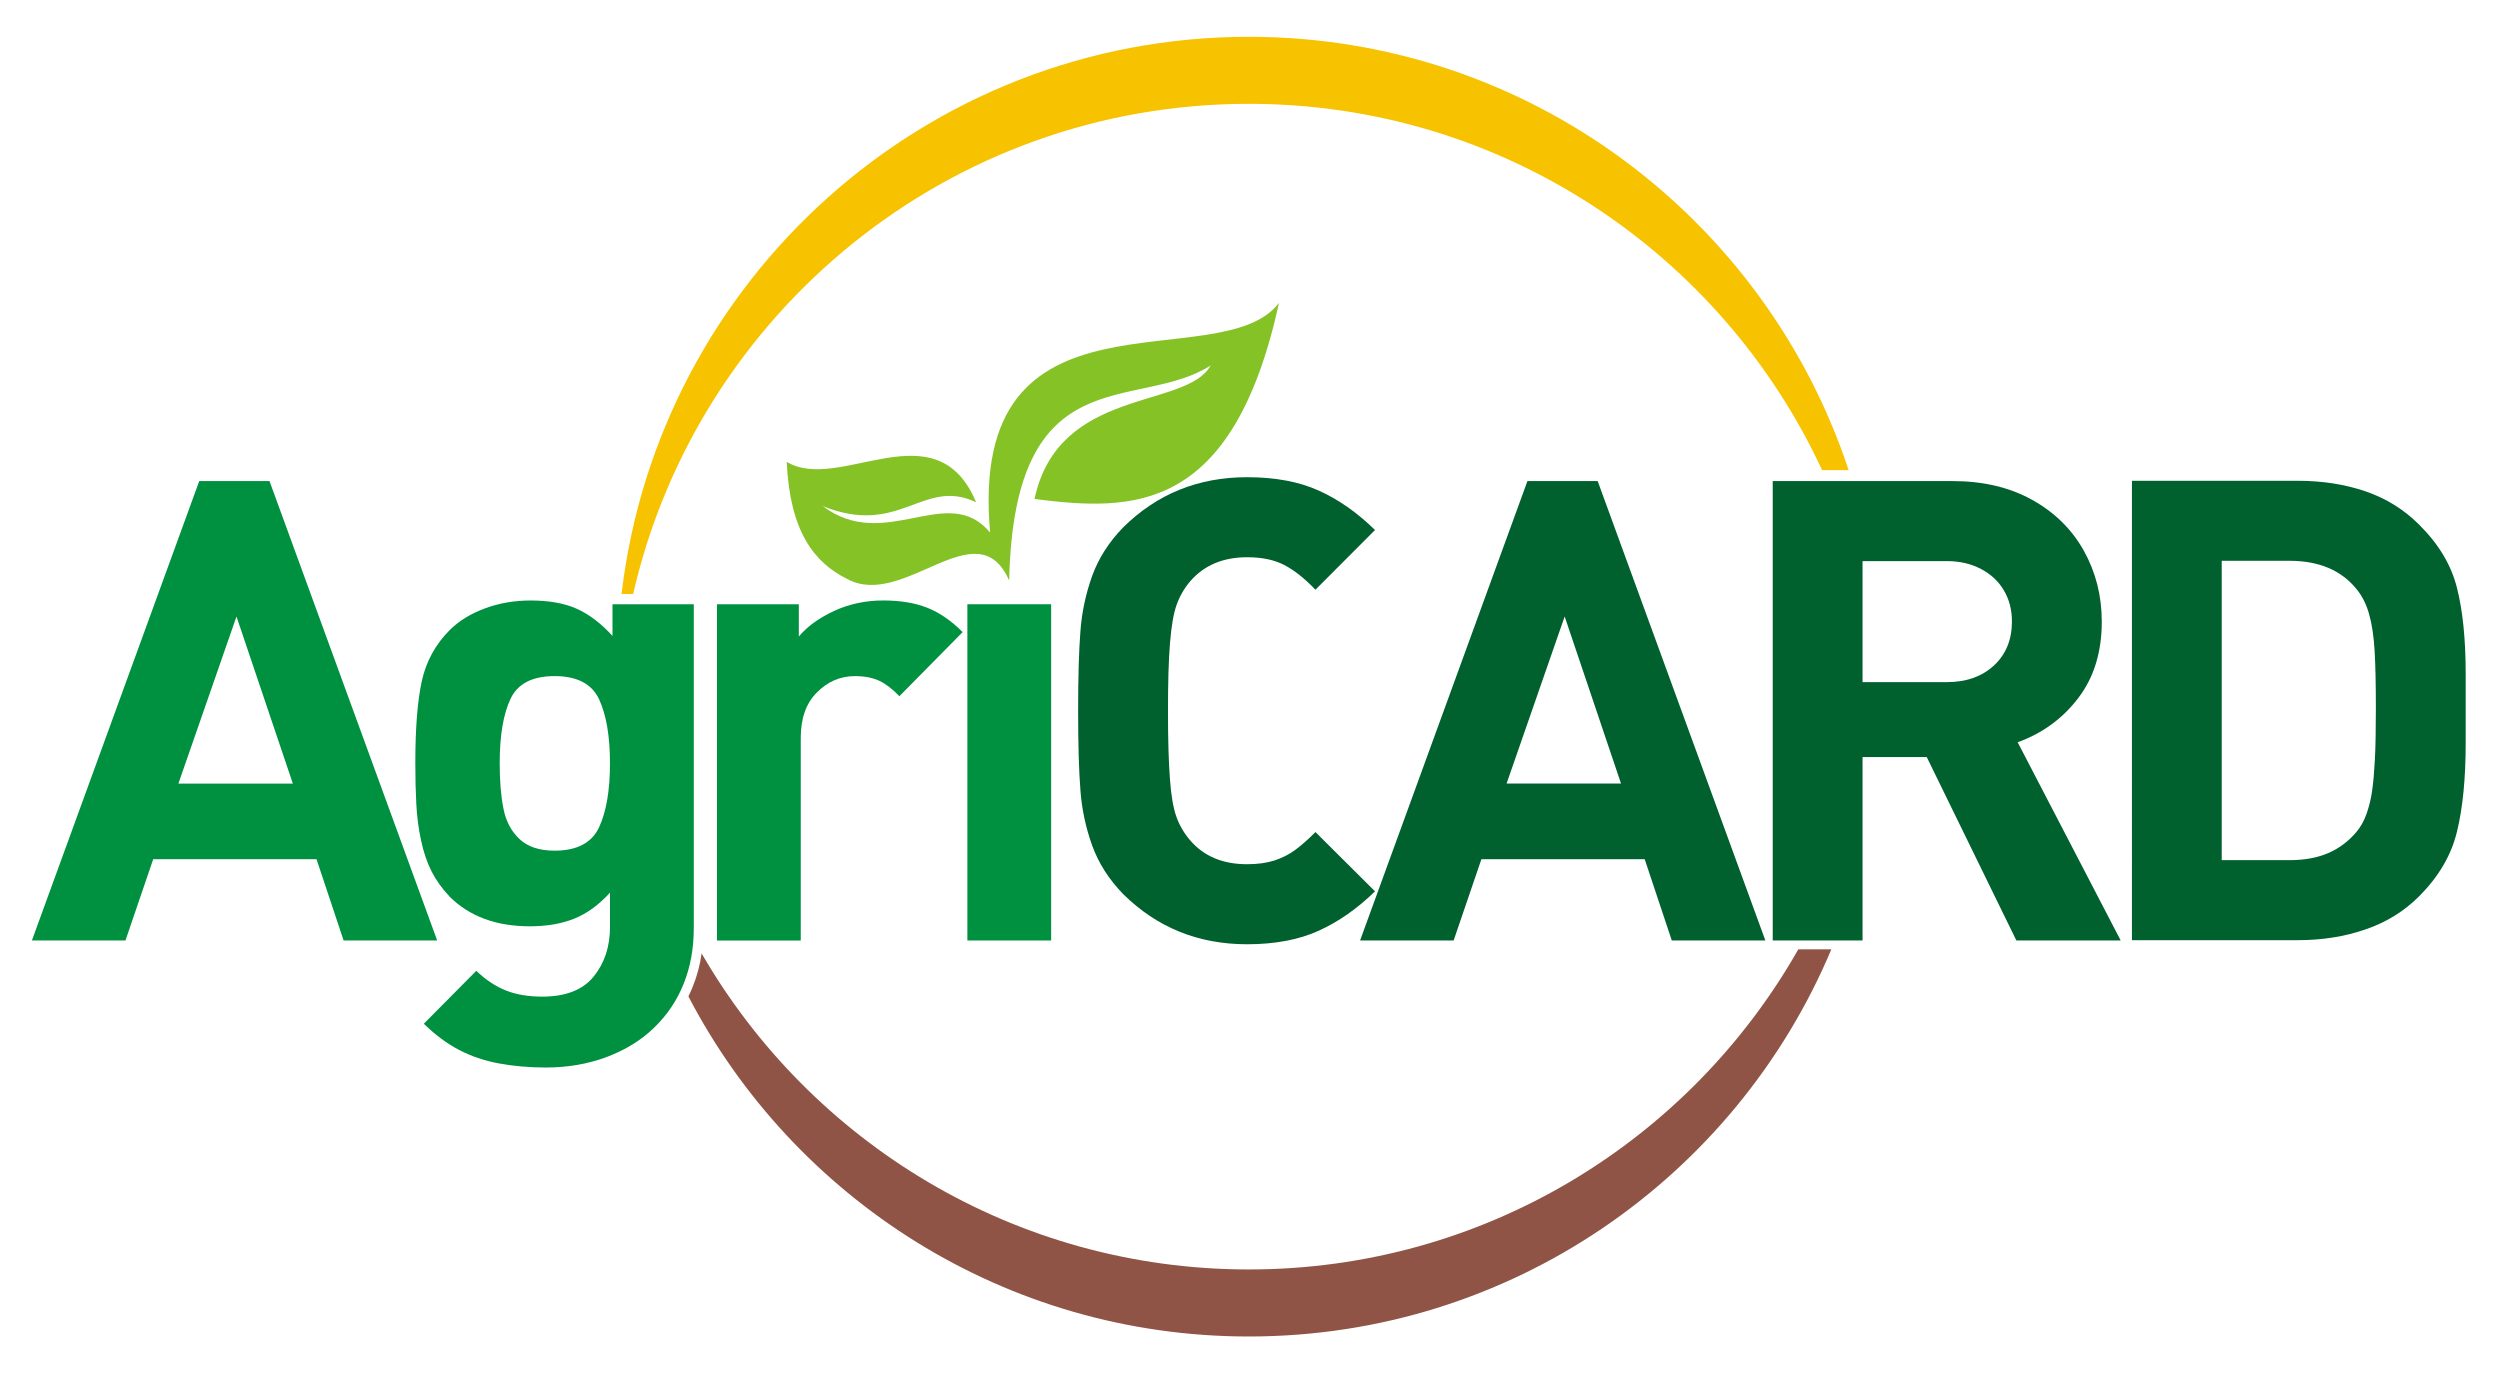 <?xml version="1.0" encoding="utf-8"?>
<!-- Generator: Adobe Illustrator 22.0.0, SVG Export Plug-In . SVG Version: 6.00 Build 0)  -->
<svg version="1.1" id="Livello_2" xmlns="http://www.w3.org/2000/svg" xmlns:xlink="http://www.w3.org/1999/xlink" x="0px" y="0px"
	 width="154.271px" height="85.255px" viewBox="0 0 154.271 85.255"
	 style="enable-background:new 0 0 154.271 85.255;" xml:space="preserve">
<style type="text/css">
	.st0{fill-rule:evenodd;clip-rule:evenodd;fill:#F7C200;}
	.st1{fill-rule:evenodd;clip-rule:evenodd;fill:#8F5445;}
	.st2{fill:#00612E;}
	.st3{fill:#009140;}
	.st4{fill-rule:evenodd;clip-rule:evenodd;fill:#85C226;}
</style>
<g>
	<path class="st0" d="M77.061,2.271c17.25,0,31.88,11.209,37.014,26.739h-1.637
		c-6.187-13.345-19.701-22.603-35.377-22.603c-18.523,0-34.029,12.925-37.991,30.249
		h-0.715C40.628,17.297,57.092,2.271,77.061,2.271"/>
	<path class="st1" d="M38.151,45.756l0.055,0.833C38.195,46.3,38.177,46.022,38.151,45.756
		 M77.061,82.473c16.175,0,30.049-9.856,35.948-23.89h-2.039
		C104.269,70.379,91.596,78.336,77.061,78.336c-14.431,0-27.027-7.845-33.765-19.503
		c-0.099,0.71-0.278,1.381-0.533,2.016c-0.086,0.218-0.179,0.432-0.283,0.638
		C48.981,73.957,62.026,82.473,77.061,82.473z"/>
	<path class="st2" d="M152.154,43.726v2.097c0,2.204-0.179,4.036-0.538,5.496
		c-0.351,1.461-1.135,2.788-2.342,3.996c-0.916,0.916-2.018,1.6-3.305,2.038
		c-1.281,0.445-2.676,0.664-4.182,0.664h-10.229V29.668h10.229
		c1.52,0,2.914,0.219,4.182,0.65c1.275,0.438,2.376,1.122,3.305,2.051
		c1.208,1.194,1.991,2.496,2.342,3.91c0.359,1.413,0.538,3.186,0.538,5.329
		V43.726z M146.611,43.726c0-1.519-0.026-2.715-0.079-3.598
		c-0.053-0.883-0.166-1.626-0.339-2.236c-0.173-0.611-0.431-1.122-0.77-1.533
		c-0.943-1.169-2.323-1.753-4.142-1.753h-4.182v18.473h4.182
		c0.922,0,1.719-0.147,2.395-0.439c0.671-0.291,1.255-0.729,1.746-1.314
		c0.259-0.312,0.471-0.69,0.623-1.134c0.154-0.445,0.272-0.922,0.339-1.427
		c0.073-0.511,0.126-1.142,0.166-1.899
		C146.592,46.109,146.611,45.061,146.611,43.726z"/>
	<path class="st2" d="M130.865,58.036H124.427l-5.53-11.317h-3.962v11.317h-5.543v-28.349
		h11.105c1.879,0,3.511,0.385,4.898,1.155c1.387,0.77,2.455,1.819,3.193,3.14
		c0.737,1.321,1.109,2.782,1.109,4.375c0,1.879-0.484,3.451-1.447,4.712
		c-0.962,1.268-2.21,2.178-3.743,2.735L130.865,58.036z M124.153,38.349
		c0-0.724-0.166-1.36-0.498-1.918c-0.325-0.558-0.796-0.996-1.413-1.321
		c-0.617-0.325-1.314-0.485-2.104-0.485h-5.203v7.468h5.203
		c1.201,0,2.171-0.346,2.908-1.029C123.782,40.38,124.153,39.477,124.153,38.349z"/>
	<path class="st2" d="M108.938,58.036h-5.774l-1.673-5.018H91.415l-1.713,5.018h-5.774
		l10.327-28.349h4.335L108.938,58.036z M100.031,48.353L96.553,38.043l-3.584,10.309
		H100.031z"/>
	<path class="st2" d="M84.85,55.003c-1.088,1.062-2.243,1.872-3.471,2.429
		c-1.222,0.558-2.702,0.837-4.421,0.837c-3.013,0-5.555-1.03-7.646-3.093
		c-0.883-0.91-1.519-1.906-1.918-3.007c-0.392-1.095-0.638-2.23-0.724-3.418
		c-0.093-1.188-0.14-2.814-0.14-4.892s0.047-3.704,0.14-4.892
		c0.086-1.189,0.332-2.323,0.724-3.425c0.399-1.095,1.035-2.091,1.918-3.001
		c2.091-2.064,4.633-3.093,7.646-3.093c1.719,0,3.193,0.272,4.414,0.823
		c1.215,0.544,2.376,1.355,3.478,2.436l-3.677,3.684
		c-0.671-0.703-1.314-1.208-1.925-1.526c-0.611-0.318-1.374-0.478-2.29-0.478
		c-1.48,0-2.648,0.491-3.504,1.473c-0.378,0.445-0.657,0.929-0.843,1.454
		c-0.192,0.524-0.325,1.307-0.411,2.349c-0.087,1.042-0.126,2.443-0.126,4.202
		c0,1.766,0.04,3.167,0.12,4.202c0.072,1.035,0.212,1.819,0.404,2.349
		c0.193,0.532,0.479,1.016,0.857,1.454c0.843,0.975,2.011,1.46,3.504,1.46
		c0.645,0,1.208-0.079,1.687-0.231c0.484-0.16,0.916-0.379,1.307-0.671
		c0.385-0.292,0.797-0.651,1.221-1.083L84.85,55.003z"/>
	<rect x="59.695" y="37.287" class="st3" width="5.17" height="20.749"/>
	<path class="st3" d="M59.403,39.006l-3.903,3.956c-0.418-0.438-0.83-0.756-1.235-0.949
		c-0.411-0.192-0.916-0.291-1.506-0.291c-0.896,0-1.68,0.332-2.344,1.002
		c-0.671,0.664-1.002,1.605-1.002,2.82v12.493h-5.17V37.287h5.051v1.991
		c0.525-0.624,1.249-1.148,2.178-1.579c0.936-0.431,1.945-0.645,3.033-0.645
		c1.062,0,1.971,0.154,2.722,0.452C57.977,37.805,58.707,38.303,59.403,39.006"/>
	<path class="st3" d="M42.812,57.28c0,1.241-0.205,2.383-0.624,3.425
		c-0.411,1.035-1.022,1.937-1.819,2.708c-0.796,0.776-1.771,1.374-2.927,1.812
		c-1.155,0.431-2.409,0.65-3.756,0.65c-1.036,0-2.005-0.087-2.901-0.253
		c-0.896-0.166-1.713-0.444-2.462-0.835c-0.744-0.392-1.468-0.93-2.171-1.613
		l3.239-3.266c0.585,0.558,1.195,0.963,1.832,1.215
		c0.638,0.252,1.381,0.378,2.238,0.378c1.453,0,2.508-0.418,3.179-1.247
		c0.671-0.83,1.002-1.846,1.002-3.054v-2.117
		c-0.677,0.75-1.408,1.28-2.19,1.6c-0.783,0.318-1.707,0.478-2.754,0.478
		c-2.078,0-3.724-0.611-4.946-1.825c-0.471-0.498-0.843-1.016-1.122-1.567
		c-0.278-0.551-0.497-1.194-0.65-1.925c-0.159-0.736-0.252-1.48-0.291-2.25
		c-0.041-0.763-0.06-1.6-0.06-2.503c0-2.144,0.132-3.823,0.398-5.051
		c0.266-1.221,0.843-2.277,1.726-3.16c0.571-0.57,1.295-1.015,2.178-1.34
		c0.883-0.326,1.819-0.485,2.808-0.485c1.128,0,2.077,0.166,2.84,0.505
		c0.763,0.339,1.507,0.903,2.217,1.68v-1.952h5.018V57.28z M37.641,47.097
		c0-1.665-0.226-2.98-0.671-3.942c-0.445-0.956-1.367-1.434-2.748-1.434
		c-1.374,0-2.284,0.471-2.722,1.413c-0.445,0.949-0.664,2.27-0.664,3.963
		c0,1.076,0.073,1.998,0.226,2.775c0.146,0.777,0.472,1.407,0.982,1.892
		c0.505,0.484,1.228,0.729,2.178,0.729c1.381,0,2.303-0.484,2.748-1.446
		C37.416,50.084,37.641,48.77,37.641,47.097z"/>
	<path class="st3" d="M26.978,58.036h-5.774l-1.673-5.018H9.455l-1.713,5.018H1.968
		l10.327-28.349h4.335L26.978,58.036z M18.071,48.353l-3.478-10.309l-3.584,10.309
		H18.071z"/>
	<path class="st4" d="M61.1,32.865c-2.623-3.152-6.453,1.284-10.33-1.635
		c4.772,1.93,6.197-1.795,9.464-0.236c-2.468-5.902-8.449-0.533-11.687-2.495
		c0.196,4.329,1.712,6.214,3.705,7.215c3.503,1.944,8.046-4.377,10.022,0.108
		c0.304-13.929,7.888-10.363,12.433-13.269c-1.502,2.722-9.385,1.292-10.869,8.239
		c5.996,0.754,12.216,0.988,15.089-12.104C75.298,23.464,59.651,16.856,61.1,32.865"
		/>
</g>
</svg>
